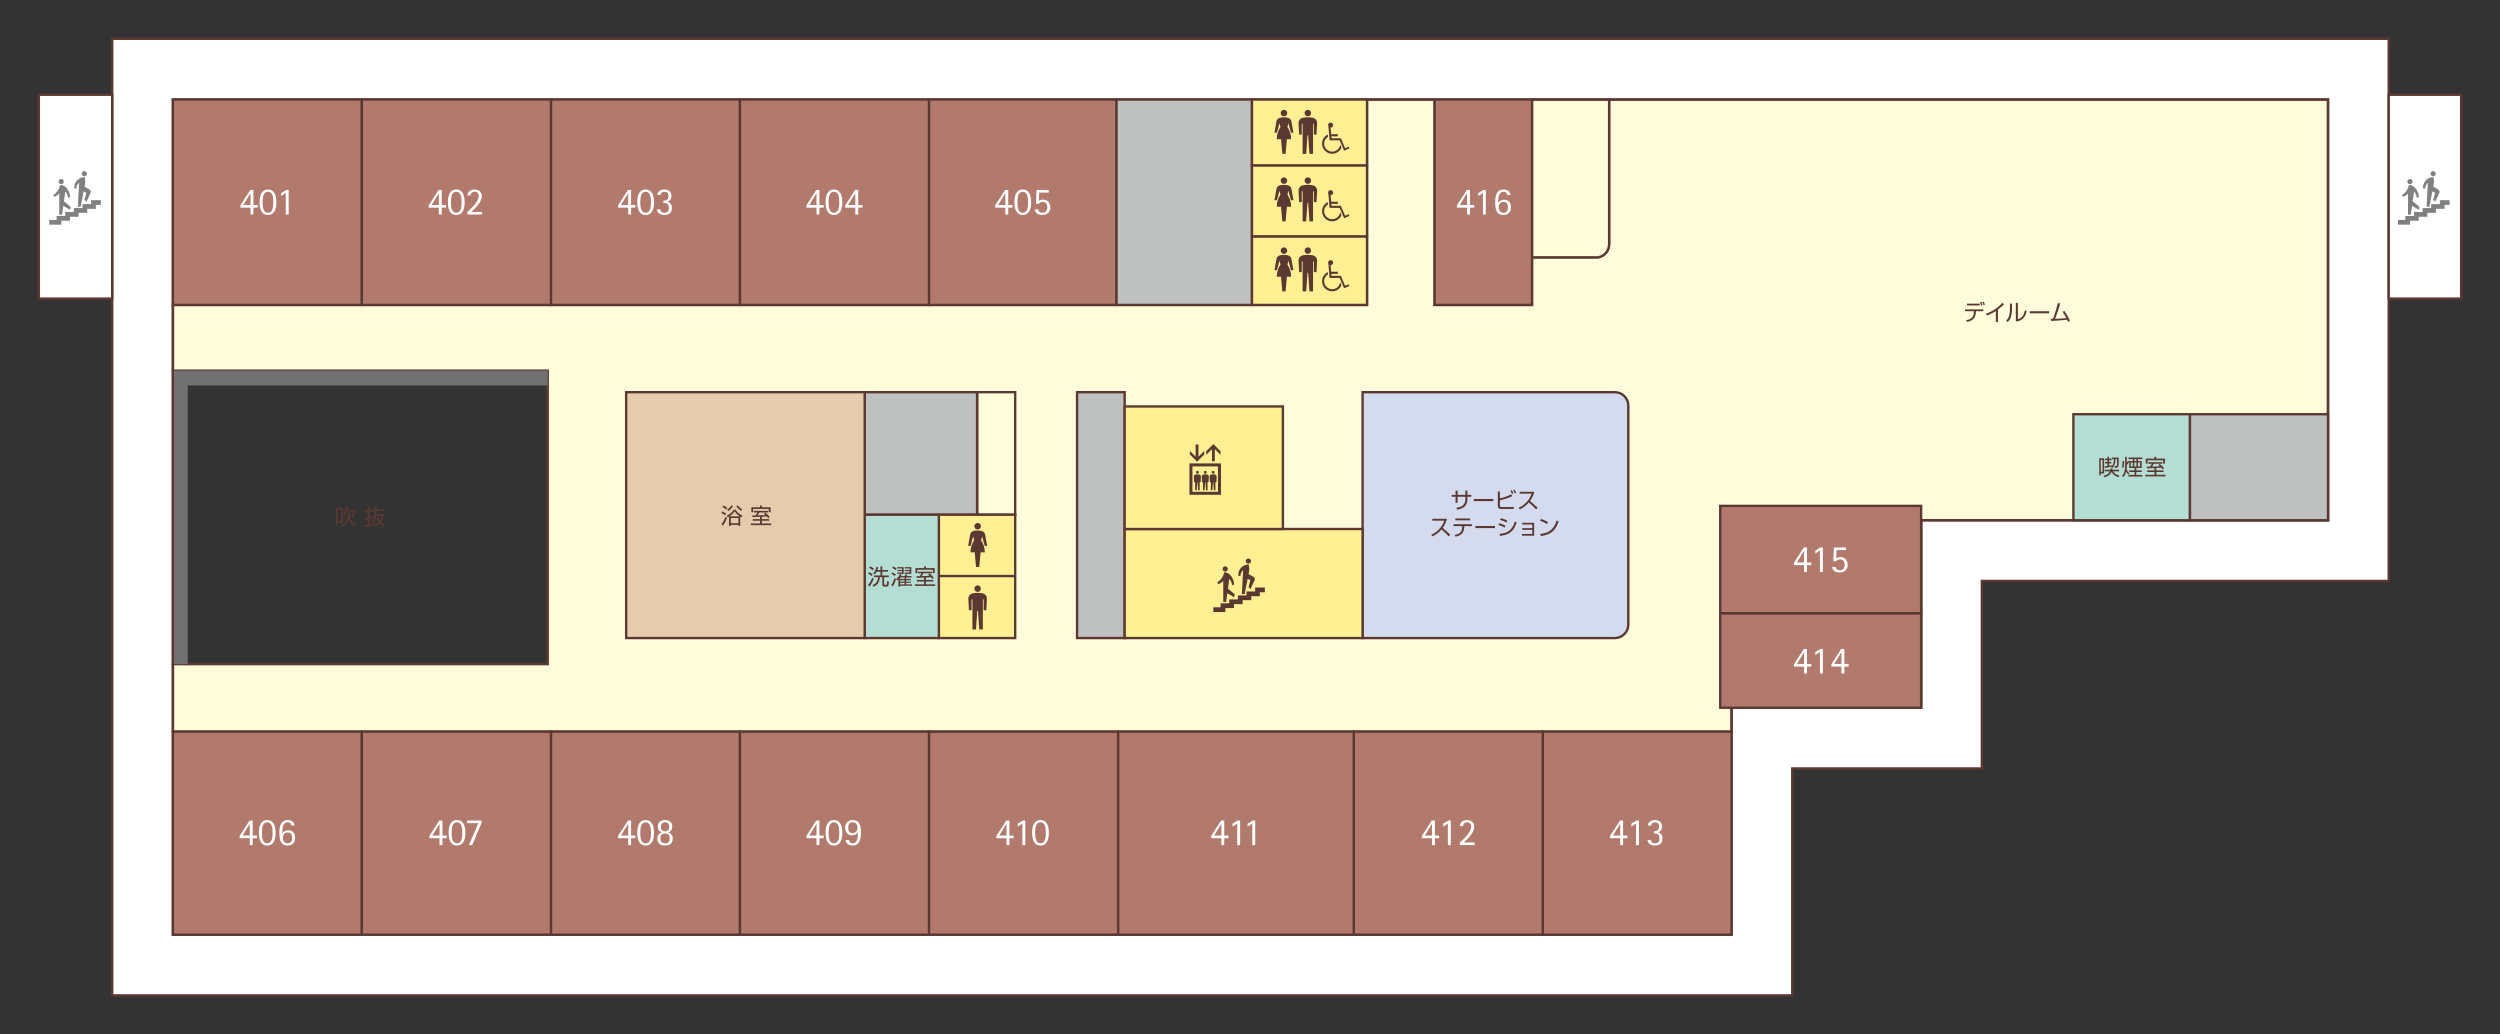 <?xml version="1.0" encoding="UTF-8"?>
<svg id="_レイヤー_6" data-name="レイヤー_6" xmlns="http://www.w3.org/2000/svg" width="643" height="266" version="1.1" xmlns:xlink="http://www.w3.org/1999/xlink" viewBox="0 0 643 266">
  <rect x="0" y="0" width="643" height="266" fill="#333333" stroke="none"/>
  <!-- Generator: Adobe Illustrator 29.3.1, SVG Export Plug-In . SVG Version: 2.1.0 Build 151)  -->
  <defs>
    <clipPath id="clippath">
      <rect width="643" height="266" fill="none"/>
    </clipPath>
  </defs>
  <g clip-path="url(#clippath)">
    <rect width="643" height="266" fill="#fff" opacity="0"/>
    <g>
      <path d="M28.856,9.986v246.027h432.115v-58.367h48.756v-48.226h104.652V9.986H28.856ZM140.883,170.818H44.469v-75.492h96.414v75.492Z" fill="#fff" stroke="#5b3932" stroke-width=".612"/>
      <rect x="614.379" y="24.369" width="18.625" height="52.43" fill="#fff" stroke="#5b3932" stroke-width=".612"/>
      <rect x="9.996" y="24.369" width="18.859" height="52.43" fill="#fff" stroke="#5b3932" stroke-width=".612"/>
      <path d="M413.867,25.6v37.184c0,1.691-1.211,3.098-2.813,3.406h-17.021v12.238h-25.049V25.6h-17.389v52.828H44.469v16.898h96.414v75.492H44.469v17.363h400.889v-6.148h48.756v-48.227h104.652V25.6h-184.898Z" fill="#fffcdb" stroke="#5b3932" stroke-width=".612"/>
      <polygon points="140.883 99.143 140.883 95.326 44.469 95.326 44.469 170.818 48.289 170.818 48.289 99.143 140.883 99.143" fill="#727171"/>
      <path d="M413.867,62.783V25.6h-19.834v40.59h17.021c1.602-.309,2.813-1.715,2.813-3.406Z" fill="#fffcdb" stroke="#5b3932" stroke-width=".612"/>
      <rect x="222.397" y="100.869" width="28.922" height="31.519" fill="#bfc0c0" stroke="#5b3932" stroke-width=".612"/>
      <polygon points="44.469 240.396 44.469 25.6 598.766 25.6 598.766 133.807 494.113 133.807 494.113 182.033 445.358 182.033 445.358 240.396 44.469 240.396" fill="none" stroke="#5b3932" stroke-width=".612"/>
      <rect x="251.318" y="100.869" width="9.791" height="31.519" fill="none" stroke="#5b3932" stroke-width=".612"/>
      <rect x="277.022" y="100.869" width="12.24" height="63.242" fill="#bfc0c0" stroke="#5b3932" stroke-width=".612"/>
      <path d="M415.332,100.869h-64.871v63.242h64.871c1.918,0,3.469-1.555,3.469-3.473v-56.297c0-1.918-1.551-3.473-3.469-3.473Z" fill="#d5dbef" stroke="#5b3932" stroke-width=".612"/>
      <rect x="289.262" y="136.061" width="61.199" height="28.051" fill="#fff094" stroke="#5b3932" stroke-width=".612"/>
      <rect x="289.262" y="104.541" width="40.699" height="31.52" fill="#fff094" stroke="#5b3932" stroke-width=".612"/>
      <rect x="141.701" y="25.6" width="48.619" height="52.828" fill="#b17a6c" stroke="#5b3932" stroke-width=".612"/>
      <rect x="44.469" y="25.6" width="48.596" height="52.828" fill="#b17a6c" stroke="#5b3932" stroke-width=".612"/>
      <rect x="141.701" y="188.182" width="48.619" height="52.215" fill="#b17a6c" stroke="#5b3932" stroke-width=".612"/>
      <rect x="44.469" y="188.182" width="48.596" height="52.215" fill="#b17a6c" stroke="#5b3932" stroke-width=".612"/>
      <rect x="93.065" y="25.6" width="48.637" height="52.828" fill="#b17a6c" stroke="#5b3932" stroke-width=".612"/>
      <rect x="93.065" y="188.182" width="48.637" height="52.215" fill="#b17a6c" stroke="#5b3932" stroke-width=".612"/>
      <rect x="190.32" y="25.6" width="48.637" height="52.828" fill="#b17a6c" stroke="#5b3932" stroke-width=".612"/>
      <rect x="190.32" y="188.182" width="48.637" height="52.215" fill="#b17a6c" stroke="#5b3932" stroke-width=".612"/>
      <rect x="396.801" y="188.182" width="48.557" height="52.215" fill="#b17a6c" stroke="#5b3932" stroke-width=".612"/>
      <rect x="348.184" y="188.182" width="48.617" height="52.215" fill="#b17a6c" stroke="#5b3932" stroke-width=".612"/>
      <rect x="238.957" y="25.6" width="48.223" height="52.828" fill="#b17a6c" stroke="#5b3932" stroke-width=".612"/>
      <rect x="287.18" y="25.6" width="34.828" height="52.828" fill="#bfc0c0" stroke="#5b3932" stroke-width=".612"/>
      <rect x="368.984" y="25.6" width="25.049" height="52.828" fill="#b17a6c" stroke="#5b3932" stroke-width=".612"/>
      <rect x="287.559" y="188.182" width="60.625" height="52.215" fill="#b17a6c" stroke="#5b3932" stroke-width=".612"/>
      <rect x="238.957" y="188.182" width="48.602" height="52.215" fill="#b17a6c" stroke="#5b3932" stroke-width=".612"/>
      <g>
        <rect x="241.475" y="132.389" width="19.635" height="31.723" fill="#fff094" stroke="#5b3932" stroke-width=".612"/>
        <rect x="222.397" y="132.389" width="19.078" height="31.723" fill="#b4ddd3" stroke="#5b3932" stroke-width=".612"/>
      </g>
      <rect x="161.047" y="100.869" width="61.35" height="63.242" fill="#e6cbac" stroke="#5b3932" stroke-width=".612"/>
      <g>
        <polygon points="442.447 182.033 445.358 182.033 494.113 182.033 494.113 157.713 442.447 157.713 442.447 182.033" fill="#b17a6c" stroke="#5b3932" stroke-width=".612"/>
        <rect x="442.447" y="130.111" width="51.666" height="27.601" fill="#b17a6c" stroke="#5b3932" stroke-width=".612"/>
      </g>
      <g>
        <rect x="533.276" y="106.537" width="29.986" height="27.269" fill="#b4ddd3" stroke="#5b3932" stroke-width=".612"/>
        <rect x="563.262" y="106.537" width="35.504" height="27.269" fill="#bfc0c0" stroke="#5b3932" stroke-width=".612"/>
      </g>
      <g>
        <rect x="322.008" y="60.787" width="29.588" height="17.641" fill="#fff094" stroke="#5b3932" stroke-width=".612"/>
        <rect x="322.008" y="25.6" width="29.588" height="16.98" fill="#fff094" stroke="#5b3932" stroke-width=".612"/>
        <rect x="322.008" y="42.58" width="29.588" height="18.207" fill="#fff094" stroke="#5b3932" stroke-width=".612"/>
      </g>
      <line x1="241.608" y1="148.158" x2="261.242" y2="148.158" fill="#fff094" stroke="#5b3932" stroke-width=".612"/>
      <g>
        <path d="M64.428,53.404h-2.596v-.609l2.545-3.941h.799v3.871h1.098v.68h-1.098v1.775h-.748v-1.775ZM62.57,52.725h1.857v-3.004h-.019l-1.838,3.004Z" fill="#fff"/>
        <path d="M66.762,52.016c0-1.637.439-3.273,2.154-3.273s2.156,1.637,2.156,3.273c0,1.627-.439,3.273-2.156,3.273s-2.154-1.646-2.154-3.273ZM68.916,54.721c1.187,0,1.377-1.396,1.377-2.705s-.189-2.703-1.377-2.703c-1.178,0-1.377,1.397-1.377,2.703s.199,2.705,1.377,2.705Z" fill="#fff"/>
        <path d="M73.498,49.621l-1.197.809v-.758l1.307-.818h.639v6.326h-.748v-5.559Z" fill="#fff"/>
      </g>
      <g>
        <path d="M112.863,53.404h-2.596v-.609l2.545-3.941h.799v3.871h1.098v.68h-1.098v1.775h-.748v-1.775ZM111.006,52.725h1.857v-3.004h-.02l-1.838,3.004Z" fill="#fff"/>
        <path d="M115.197,52.016c0-1.637.439-3.273,2.154-3.273s2.156,1.637,2.156,3.273c0,1.627-.44,3.273-2.156,3.273s-2.154-1.646-2.154-3.273ZM117.352,54.721c1.188,0,1.377-1.396,1.377-2.705s-.189-2.703-1.377-2.703c-1.178,0-1.377,1.397-1.377,2.703s.199,2.705,1.377,2.705Z" fill="#fff"/>
        <path d="M120.207,54.512c.648-.529,2.924-2.596,2.924-4.092,0-.59-.318-1.108-1.047-1.108-.879,0-1.039.668-1.039.967h-.838c.019-.508.34-1.537,1.926-1.537,1.039,0,1.777.68,1.777,1.758,0,1.727-2.176,3.492-2.734,4.002h2.824v.678h-3.793v-.668Z" fill="#fff"/>
      </g>
      <g>
        <path d="M161.567,53.404h-2.596v-.609l2.545-3.941h.799v3.871h1.098v.68h-1.098v1.775h-.748v-1.775ZM159.709,52.725h1.857v-3.004h-.02l-1.838,3.004Z" fill="#fff"/>
        <path d="M163.901,52.016c0-1.637.439-3.273,2.154-3.273s2.156,1.637,2.156,3.273c0,1.627-.439,3.273-2.156,3.273s-2.154-1.646-2.154-3.273ZM166.055,54.721c1.188,0,1.377-1.396,1.377-2.705s-.189-2.703-1.377-2.703c-1.178,0-1.377,1.397-1.377,2.703s.199,2.705,1.377,2.705Z" fill="#fff"/>
        <path d="M169.068,50.141c0-.568.488-1.398,1.836-1.398,1.037,0,1.795.59,1.795,1.687,0,.938-.668,1.377-1.027,1.428v.02c.539.119,1.139.478,1.139,1.685,0,1.119-.748,1.727-1.906,1.727-1.477,0-1.896-.818-1.947-1.426h.869c.051.328.209.857,1.037.857.809,0,1.168-.389,1.168-1.226,0-1.248-.818-1.328-1.416-1.328v-.568c.977,0,1.307-.41,1.307-1.158,0-.768-.369-1.127-.969-1.127-.867,0-1.037.539-1.047.828h-.838Z" fill="#fff"/>
      </g>
      <g>
        <path d="M210.004,53.404h-2.596v-.609l2.545-3.941h.799v3.871h1.098v.68h-1.098v1.775h-.748v-1.775ZM208.147,52.725h1.857v-3.004h-.02l-1.838,3.004Z" fill="#fff"/>
        <path d="M212.338,52.016c0-1.637.439-3.273,2.154-3.273s2.156,1.637,2.156,3.273c0,1.627-.439,3.273-2.156,3.273s-2.154-1.646-2.154-3.273ZM214.492,54.721c1.187,0,1.377-1.396,1.377-2.705s-.189-2.703-1.377-2.703c-1.178,0-1.377,1.397-1.377,2.703s.199,2.705,1.377,2.705Z" fill="#fff"/>
        <path d="M219.981,53.404h-2.596v-.609l2.545-3.941h.799v3.871h1.098v.68h-1.098v1.775h-.748v-1.775ZM218.123,52.725h1.857v-3.004h-.02l-1.838,3.004Z" fill="#fff"/>
      </g>
      <g>
        <path d="M258.565,53.404h-2.596v-.609l2.545-3.941h.799v3.871h1.098v.68h-1.098v1.775h-.748v-1.775ZM256.707,52.725h1.857v-3.004h-.02l-1.838,3.004Z" fill="#fff"/>
        <path d="M260.899,52.016c0-1.637.439-3.273,2.154-3.273s2.156,1.637,2.156,3.273c0,1.627-.44,3.273-2.156,3.273s-2.154-1.646-2.154-3.273ZM263.053,54.721c1.188,0,1.377-1.396,1.377-2.705s-.189-2.703-1.377-2.703c-1.178,0-1.377,1.397-1.377,2.703s.199,2.705,1.377,2.705Z" fill="#fff"/>
        <path d="M267.203,51.656c.231-.148.609-.309,1.049-.309,1.307,0,1.895.898,1.895,2.016,0,1.277-.908,1.926-2.045,1.926-1.586,0-1.935-.988-1.935-1.426h.889c0,.309.258.857,1.037.857.809,0,1.277-.469,1.277-1.377,0-1.078-.619-1.428-1.178-1.428-.658,0-.879.32-.998.5h-.758l.17-3.562h3.133v.678h-2.445l-.09,2.125Z" fill="#fff"/>
      </g>
      <g>
        <path d="M377.322,53.404h-2.596v-.609l2.545-3.941h.799v3.871h1.098v.68h-1.098v1.775h-.748v-1.775ZM375.465,52.725h1.857v-3.004h-.02l-1.838,3.004Z" fill="#fff"/>
        <path d="M381.404,49.621l-1.197.809v-.758l1.307-.818h.639v6.326h-.748v-5.559Z" fill="#fff"/>
        <path d="M385.344,52.115h.022c.209-.328.687-.748,1.516-.748,1.219,0,1.746.898,1.746,1.977,0,1.207-.807,1.945-1.926,1.945-1.885,0-2.135-1.557-2.135-3.264,0-1.736.35-3.283,2.156-3.283,1.426,0,1.766,1.008,1.766,1.408h-.869c0-.24-.18-.838-.928-.838-1.117,0-1.348,1.336-1.348,2.334v.469ZM386.701,54.721c.899,0,1.149-.639,1.149-1.377,0-.889-.34-1.408-1.168-1.408-.768,0-1.217.58-1.217,1.398,0,.799.439,1.387,1.236,1.387Z" fill="#fff"/>
      </g>
      <g>
        <path d="M64.244,215.584h-2.596v-.609l2.545-3.941h.799v3.871h1.098v.68h-1.098v1.775h-.748v-1.775ZM62.387,214.904h1.857v-3.004h-.019l-1.838,3.004Z" fill="#fff"/>
        <path d="M66.578,214.195c0-1.637.439-3.274,2.154-3.274s2.156,1.637,2.156,3.274c0,1.627-.439,3.273-2.156,3.273s-2.154-1.647-2.154-3.273ZM68.733,216.9c1.187,0,1.377-1.396,1.377-2.705s-.189-2.703-1.377-2.703c-1.178,0-1.377,1.396-1.377,2.703s.199,2.705,1.377,2.705Z" fill="#fff"/>
        <path d="M72.633,214.295h.021c.209-.328.688-.748,1.516-.748,1.219,0,1.746.899,1.746,1.977,0,1.207-.807,1.945-1.926,1.945-1.885,0-2.135-1.557-2.135-3.264,0-1.736.35-3.283,2.156-3.283,1.426,0,1.766,1.008,1.766,1.408h-.869c0-.24-.18-.838-.928-.838-1.117,0-1.348,1.336-1.348,2.334v.469ZM73.99,216.9c.898,0,1.148-.639,1.148-1.377,0-.889-.34-1.408-1.168-1.408-.768,0-1.217.58-1.217,1.398,0,.799.439,1.387,1.236,1.387Z" fill="#fff"/>
      </g>
      <g>
        <path d="M113.047,215.584h-2.596v-.609l2.545-3.941h.799v3.871h1.098v.68h-1.098v1.775h-.748v-1.775ZM111.19,214.904h1.857v-3.004h-.02l-1.838,3.004Z" fill="#fff"/>
        <path d="M115.381,214.195c0-1.637.439-3.274,2.154-3.274s2.156,1.637,2.156,3.274c0,1.627-.44,3.273-2.156,3.273s-2.154-1.647-2.154-3.273ZM117.535,216.9c1.188,0,1.377-1.396,1.377-2.705s-.189-2.703-1.377-2.703c-1.178,0-1.377,1.396-1.377,2.703s.199,2.705,1.377,2.705Z" fill="#fff"/>
        <path d="M123.024,211.711h-2.904v-.678h3.723v.639l-2.404,5.688h-.83l2.416-5.648Z" fill="#fff"/>
      </g>
      <g>
        <path d="M161.567,215.584h-2.596v-.609l2.545-3.941h.799v3.871h1.098v.68h-1.098v1.775h-.748v-1.775ZM159.709,214.904h1.857v-3.004h-.02l-1.838,3.004Z" fill="#fff"/>
        <path d="M163.901,214.195c0-1.637.439-3.274,2.154-3.274s2.156,1.637,2.156,3.274c0,1.627-.439,3.273-2.156,3.273s-2.154-1.647-2.154-3.273ZM166.055,216.9c1.188,0,1.377-1.396,1.377-2.705s-.189-2.703-1.377-2.703c-1.178,0-1.377,1.396-1.377,2.703s.199,2.705,1.377,2.705Z" fill="#fff"/>
        <path d="M169.068,215.662c0-1.108.719-1.457,1.188-1.557v-.019c-.49-.15-1.059-.469-1.059-1.547,0-.947.68-1.617,1.867-1.617,1.066,0,1.846.59,1.846,1.598,0,1.078-.648,1.486-1.068,1.566v.019c.43.08,1.187.469,1.187,1.588,0,1.217-.768,1.775-1.986,1.775-1.207,0-1.975-.549-1.975-1.807ZM171.074,216.9c.818,0,1.178-.41,1.178-1.277,0-.738-.369-1.248-1.209-1.248-.748,0-1.197.459-1.197,1.238,0,.738.311,1.287,1.229,1.287ZM171.094,213.807c.639,0,1.037-.42,1.037-1.127,0-.789-.398-1.187-1.088-1.187-.678,0-1.066.469-1.066,1.178,0,.607.27,1.137,1.117,1.137Z" fill="#fff"/>
      </g>
      <g>
        <path d="M210.004,215.584h-2.596v-.609l2.545-3.941h.799v3.871h1.098v.68h-1.098v1.775h-.748v-1.775ZM208.147,214.904h1.857v-3.004h-.02l-1.838,3.004Z" fill="#fff"/>
        <path d="M212.338,214.195c0-1.637.439-3.274,2.154-3.274s2.156,1.637,2.156,3.274c0,1.627-.439,3.273-2.156,3.273s-2.154-1.647-2.154-3.273ZM214.492,216.9c1.187,0,1.377-1.396,1.377-2.705s-.189-2.703-1.377-2.703c-1.178,0-1.377,1.396-1.377,2.703s.199,2.705,1.377,2.705Z" fill="#fff"/>
        <path d="M220.649,214.096h-.02c-.219.33-.699.748-1.508.748-1.227,0-1.746-.897-1.746-1.984,0-1.197.799-1.938,1.926-1.938,1.877,0,2.127,1.547,2.127,3.264,0,1.736-.35,3.283-2.146,3.283-1.438,0-1.775-1.018-1.775-1.416h.887c0,.248.17.848.908.848,1.129,0,1.348-1.338,1.348-2.346v-.459ZM219.311,214.275c.779,0,1.229-.578,1.229-1.406,0-.789-.439-1.377-1.238-1.377-.887,0-1.146.639-1.146,1.367,0,.898.34,1.416,1.156,1.416Z" fill="#fff"/>
      </g>
      <g>
        <path d="M258.871,215.584h-2.596v-.609l2.545-3.941h.799v3.871h1.098v.68h-1.098v1.775h-.748v-1.775ZM257.014,214.904h1.857v-3.004h-.02l-1.838,3.004Z" fill="#fff"/>
        <path d="M262.953,211.801l-1.197.809v-.758l1.307-.818h.639v6.326h-.748v-5.559Z" fill="#fff"/>
        <path d="M265.457,214.195c0-1.637.439-3.274,2.154-3.274s2.156,1.637,2.156,3.274c0,1.627-.439,3.273-2.156,3.273s-2.154-1.647-2.154-3.273ZM267.611,216.9c1.188,0,1.377-1.396,1.377-2.705s-.189-2.703-1.377-2.703c-1.178,0-1.377,1.396-1.377,2.703s.199,2.705,1.377,2.705Z" fill="#fff"/>
      </g>
      <g>
        <path d="M314.129,215.584h-2.596v-.609l2.545-3.941h.799v3.871h1.098v.68h-1.098v1.775h-.748v-1.775ZM312.272,214.904h1.857v-3.004h-.02l-1.838,3.004Z" fill="#fff"/>
        <path d="M318.211,211.801l-1.197.809v-.758l1.307-.818h.639v6.326h-.748v-5.559Z" fill="#fff"/>
        <path d="M322.094,211.801l-1.197.809v-.758l1.307-.818h.639v6.326h-.748v-5.559Z" fill="#fff"/>
      </g>
      <g>
        <path d="M368.307,215.584h-2.596v-.609l2.545-3.941h.799v3.871h1.098v.68h-1.098v1.775h-.748v-1.775ZM366.449,214.904h1.857v-3.004h-.02l-1.838,3.004Z" fill="#fff"/>
        <path d="M372.389,211.801l-1.197.809v-.758l1.307-.818h.639v6.326h-.748v-5.559Z" fill="#fff"/>
        <path d="M375.471,216.691c.648-.529,2.924-2.596,2.924-4.092,0-.59-.318-1.107-1.047-1.107-.879,0-1.039.668-1.039.967h-.838c.02-.508.34-1.537,1.926-1.537,1.037,0,1.777.68,1.777,1.758,0,1.727-2.176,3.492-2.734,4.002h2.824v.678h-3.793v-.668Z" fill="#fff"/>
      </g>
      <g>
        <path d="M416.709,215.584h-2.596v-.609l2.545-3.941h.799v3.871h1.098v.68h-1.098v1.775h-.748v-1.775ZM414.852,214.904h1.858v-3.004h-.02l-1.838,3.004Z" fill="#fff"/>
        <path d="M420.791,211.801l-1.197.809v-.758l1.307-.818h.639v6.326h-.748v-5.559Z" fill="#fff"/>
        <path d="M423.844,212.32c0-.568.488-1.399,1.836-1.399,1.037,0,1.797.59,1.797,1.688,0,.937-.67,1.377-1.029,1.428v.019c.539.119,1.139.479,1.139,1.686,0,1.119-.75,1.727-1.906,1.727-1.477,0-1.896-.818-1.947-1.426h.869c.051.328.209.857,1.037.857.809,0,1.168-.389,1.168-1.227,0-1.248-.818-1.328-1.416-1.328v-.568c.977,0,1.307-.41,1.307-1.158,0-.768-.369-1.127-.969-1.127-.867,0-1.037.539-1.047.828h-.838Z" fill="#fff"/>
      </g>
      <g>
        <path d="M464.006,145.352h-2.596v-.609l2.545-3.941h.799v3.871h1.098v.68h-1.098v1.775h-.748v-1.775ZM462.149,144.672h1.857v-3.004h-.02l-1.838,3.004Z" fill="#fff"/>
        <path d="M468.088,141.568l-1.197.809v-.758l1.307-.818h.639v6.326h-.748v-5.559Z" fill="#fff"/>
        <path d="M472.277,143.604c.231-.149.609-.309,1.049-.309,1.307,0,1.895.898,1.895,2.016,0,1.277-.908,1.926-2.045,1.926-1.586,0-1.935-.988-1.935-1.426h.889c0,.309.258.857,1.037.857.809,0,1.277-.469,1.277-1.377,0-1.078-.619-1.428-1.178-1.428-.658,0-.879.32-.998.5h-.758l.17-3.562h3.133v.678h-2.445l-.09,2.125Z" fill="#fff"/>
      </g>
      <g>
        <path d="M464.006,171.451h-2.596v-.609l2.545-3.941h.799v3.871h1.098v.68h-1.098v1.775h-.748v-1.775ZM462.149,170.771h1.857v-3.004h-.02l-1.838,3.004Z" fill="#fff"/>
        <path d="M468.088,167.668l-1.197.809v-.758l1.307-.818h.639v6.326h-.748v-5.559Z" fill="#fff"/>
        <path d="M473.615,171.451h-2.596v-.609l2.545-3.941h.799v3.871h1.098v.68h-1.098v1.775h-.748v-1.775ZM471.758,170.771h1.857v-3.004h-.02l-1.838,3.004Z" fill="#fff"/>
      </g>
      <g>
        <path d="M376.893,126.17h.525v1.113h1.01v.484h-1.01v.633c0,.457-.119,1.377-.773,1.932-.621.525-1.463.666-1.881.734l-.209-.48c1.18-.152,2.338-.543,2.338-2.18v-.639h-1.992v1.553h-.525v-1.553h-.994v-.484h.994v-1.084h.525v1.084h1.992v-1.113Z" fill="#5b3932"/>
        <path d="M384.068,128.344v.543h-5.014v-.543h5.014Z" fill="#5b3932"/>
        <path d="M385.776,126.408v1.777c1.203-.27,1.998-.576,2.863-1.055l.305.451c-.355.197-1.146.639-3.168,1.102v1.314c0,.34.045.418.654.418h1.711c.402,0,.797-.021,1.191-.084l.029.525c-.555.055-1.215.055-1.271.055h-1.732c-.893,0-1.113-.225-1.113-.813v-3.691h.531ZM388.881,127.062c-.141-.367-.236-.558-.4-.848l.35-.146c.084.131.271.436.424.83l-.373.164ZM389.609,126.904c-.137-.344-.238-.541-.406-.824l.35-.152c.191.305.299.514.412.807l-.356.17Z" fill="#5b3932"/>
        <path d="M390.568,130.598c.949-.379,2.598-1.463,3.371-3.619h-3.078v-.486h3.772c-.209.853-.592,1.654-1.117,2.355.684.547,1.344,1.123,1.965,1.744l-.418.418c-.316-.356-.728-.803-1.852-1.779-.639.756-1.418,1.395-2.332,1.785l-.311-.418Z" fill="#5b3932"/>
        <path d="M368.106,137.537c.949-.379,2.598-1.463,3.371-3.619h-3.078v-.486h3.771c-.209.854-.592,1.654-1.117,2.356.684.547,1.344,1.123,1.965,1.744l-.418.418c-.316-.355-.729-.803-1.852-1.779-.639.756-1.418,1.394-2.332,1.785l-.311-.418Z" fill="#5b3932"/>
        <path d="M378.561,134.826v.492h-1.92c-.057,1.603-.65,2.387-2.287,2.715l-.225-.439c1.428-.238,1.947-.904,1.969-2.275h-2.252v-.492h4.715ZM378.092,133.348v.484h-3.777v-.484h3.777Z" fill="#5b3932"/>
        <path d="M384.506,135.283v.543h-5.014v-.543h5.014Z" fill="#5b3932"/>
        <path d="M386.99,135.689c-.69-.367-.875-.445-1.604-.666l.231-.451c.418.107,1.006.299,1.609.645l-.236.473ZM385.68,137.293c2.338-.158,3.291-1.15,3.941-3.156l.48.215c-.713,1.994-1.594,3.201-4.303,3.484l-.119-.543ZM387.459,134.387c-.69-.397-1.356-.582-1.643-.666l.23-.435c.334.084.949.248,1.643.633l-.23.469Z" fill="#5b3932"/>
        <path d="M394.584,134.459v3.32h-3.145v-.451h2.658v-1.051h-2.551v-.44h2.551v-.932h-2.596v-.447h3.082Z" fill="#5b3932"/>
        <path d="M397.836,134.775c-.463-.361-1.32-.711-1.732-.83l.254-.451c.096.027,1.021.293,1.795.791l-.316.49ZM396.131,137.305c1.594-.113,3.353-.598,4.234-3.432l.51.225c-.453,1.299-1.188,3.41-4.545,3.766l-.199-.559Z" fill="#5b3932"/>
      </g>
      <g>
        <path d="M186.469,132.541c-.322-.27-.543-.422-.932-.621l.248-.395c.35.158.615.316.965.6l-.281.416ZM185.576,134.777c.588-.699.932-1.565,1.039-1.834l.361.299c-.221.615-.541,1.281-1.096,1.992l-.305-.457ZM186.756,131.029c-.27-.248-.52-.424-.947-.627l.248-.379c.367.147.717.367.988.6l-.289.406ZM186.875,132.678c.508-.254,1.355-.74,1.83-1.592h.484c.469.812,1.221,1.287,1.738,1.518l-.236.469c-.119-.068-.17-.102-.311-.191v2.393h-.457v-.275h-1.959v.275h-.463v-2.387c-.09.057-.164.101-.316.185l-.31-.394ZM187.004,131.08c.244-.152.746-.48,1.141-1.096l.397.18c-.385.668-.869,1.039-1.215,1.277l-.322-.361ZM190.258,132.797c-.848-.576-1.176-1.107-1.299-1.316-.397.645-.973,1.078-1.322,1.316h2.621ZM189.924,133.225h-1.959v1.344h1.959v-1.344ZM189.754,129.984c.254.328.645.734,1.147,1.033l-.287.389c-.498-.344-.83-.66-1.242-1.207l.383-.215Z" fill="#5b3932"/>
        <path d="M195.949,133.52h1.891v.412h-1.891v.711h2.377v.424h-5.217v-.424h2.371v-.711h-1.881v-.412h1.881v-.594c-.311.006-1.672.057-1.947.062l-.041-.424c.062.006.764-.012.875-.012.283-.445.346-.586.418-.75h-.896v-.4h3.652v.4h-2.242c-.203.367-.225.406-.434.738.863-.016,1.055-.021,2.004-.078-.17-.152-.283-.236-.394-.322l.355-.275c.541.377.937.84,1.129,1.088l-.367.307c-.09-.125-.147-.205-.356-.441-.17.012-1.236.074-1.287.08v.621ZM195.955,130.018v.457h2.234v1.277h-.479v-.848h-3.998v.848h-.469v-1.277h2.236v-.457h.475Z" fill="#5b3932"/>
      </g>
      <g>
        <path d="M223.266,150.475c.615-.689,1-1.66,1.09-1.885l.383.275c-.129.346-.523,1.316-1.156,2.027l-.316-.418ZM224.192,148.154c-.236-.221-.609-.457-.92-.588l.242-.395c.498.191.859.496.949.57l-.271.412ZM224.481,146.67c-.238-.221-.561-.447-.943-.615l.248-.373c.418.152.842.475.988.592l-.293.397ZM226.455,146.596v-.932h.463v.932h1.496v.43h-1.496v.977h1.678v.43h-1.209v1.777c0,.17.035.203.182.203h.356c.164,0,.23-.012.236-.947l.463.107c-.027,1.094-.117,1.281-.559,1.281h-.639c-.185,0-.496-.018-.496-.463v-1.959h-.633c-.107,1.699-.965,2.195-1.604,2.479l-.275-.424c.451-.176,1.365-.576,1.41-2.055h-1.061v-.43h1.688v-.977h-.971c-.18.361-.328.547-.445.689l-.441-.232c.447-.52.678-1.021.824-1.687l.453.066c-.035.17-.08.391-.205.734h.785Z" fill="#5b3932"/>
        <path d="M229.254,150.492c.436-.662.717-1.525.797-1.801l.4.23c-.316,1.123-.66,1.678-.83,1.938l-.367-.367ZM230.129,148.154c-.367-.322-.74-.508-.852-.57l.248-.355c.209.101.559.287.892.547l-.289.379ZM230.361,146.629c-.346-.299-.728-.484-.871-.547l.26-.373c.31.137.644.334.898.531l-.287.389ZM232.688,148.166c.055-.086.111-.182.248-.469l.418.084c-.045.09-.152.289-.221.385h1.326v.35h-1.389v.385h1.197v.32h-1.197v.367h1.197v.316h-1.197v.395h1.514v.357h-3.061v.242h-.439v-1.887c-.131.148-.209.215-.295.295l-.316-.322c.209-.188.701-.639.994-1.316l.435.119c-.062.135-.096.215-.197.379h.982ZM232.422,145.867v1.74h-1.66v-.352h1.231v-.361h-1.152v-.311h1.152v-.371h-1.231v-.346h1.66ZM232.652,148.516h-1.129v.385h1.129v-.385ZM232.652,149.221h-1.129v.367h1.129v-.367ZM232.652,149.904h-1.129v.395h1.129v-.395ZM234.391,145.867v1.74h-1.732v-.352h1.299v-.361h-1.236v-.311h1.236v-.367h-1.299v-.35h1.732Z" fill="#5b3932"/>
        <path d="M238.158,149.16h1.891v.412h-1.891v.711h2.377v.424h-5.217v-.424h2.371v-.711h-1.881v-.412h1.881v-.594c-.311.006-1.672.057-1.947.063l-.041-.424c.063.006.764-.012.875-.012.283-.445.346-.586.418-.75h-.896v-.4h3.652v.4h-2.242c-.203.367-.225.406-.434.738.863-.016,1.055-.021,2.004-.078-.17-.152-.283-.236-.394-.322l.355-.275c.541.377.937.84,1.129,1.088l-.367.307c-.09-.125-.146-.205-.355-.441-.17.012-1.236.074-1.287.08v.621ZM238.164,145.658v.457h2.234v1.277h-.479v-.848h-3.998v.848h-.469v-1.277h2.236v-.457h.475Z" fill="#5b3932"/>
      </g>
      <g>
        <path d="M541.178,117.867v3.885h-.853v.463h-.4v-4.348h1.254ZM540.776,118.291h-.451v3.043h.451v-3.043ZM544.887,122.75c-1.146-.389-1.627-1.055-1.801-1.359-.469.938-1.338,1.242-1.807,1.383l-.254-.418c.299-.074,1.246-.305,1.648-1.129h-1.334v-.418h1.48c.033-.141.045-.236.063-.355l.473.017c-.016.102-.028.174-.061.338h1.756v.418h-1.609c.502.717,1.197.965,1.66,1.111l-.215.412ZM543.221,118.088v-.396h1.711c0,.898.006,1.852-.096,2.242-.051.209-.197.379-.508.379h-.436l-.057-.424.373.006c.062,0,.164,0,.209-.102.108-.227.113-1.119.113-1.705h-.402c-.078,1.445-.484,1.947-.84,2.285l-.34-.269.086-.074c-.277.084-1.197.266-1.639.322l-.096-.406c.063-.006.633-.086.734-.102v-.645h-.594v-.383h.594v-.459h-.639v-.4h.639v-.478h.412v.478h.645v.4h-.645v.459h.582v.383h-.582v.582c.43-.068.475-.08.66-.125v.305c.451-.463.588-1.117.603-1.873h-.49Z" fill="#5b3932"/>
        <path d="M545.791,120.176c.113-.576.125-.92.131-1.609l.389.012c.012.537-.018,1.242-.141,1.762l-.379-.164ZM547.633,118.748v-.17h.93v-.49h-1.111v-.406h3.557v.406h-1.123v.49h.959v1.773h-1.389v.627h1.377v.418h-1.377v.75h1.553v.424h-3.59v-.424h1.592v-.75h-1.373v-.418h1.373v-.627h-1.377v-1.541c-.158.242-.402.559-.621.795v.305c0,.057,0,.408-.051.797.066.158.315.645.727,1.045l-.293.326c-.271-.315-.379-.479-.547-.795-.137.514-.289.926-.734,1.451l-.316-.355c.158-.176.441-.486.576-1,.129-.492.209-.887.209-1.406v-2.478h.43v1.531c.045-.057.207-.283.332-.537l.289.26ZM548.562,118.939h-.529v1.039h.529v-1.039ZM549.494,118.088h-.552v.49h.552v-.49ZM549.494,118.939h-.552v1.039h.552v-1.039ZM550.438,118.939h-.553v1.039h.553v-1.039Z" fill="#5b3932"/>
        <path d="M554.592,120.988h1.891v.414h-1.891v.711h2.377v.424h-5.217v-.424h2.371v-.711h-1.881v-.414h1.881v-.592c-.311.006-1.672.057-1.947.063l-.041-.424c.063.006.764-.012.875-.012.283-.445.346-.586.418-.75h-.896v-.4h3.652v.4h-2.242c-.203.367-.225.406-.434.738.863-.016,1.055-.022,2.004-.078-.17-.152-.283-.236-.394-.322l.355-.275c.541.377.937.84,1.129,1.088l-.367.307c-.09-.125-.146-.205-.355-.441-.17.012-1.236.074-1.287.08v.619ZM554.598,117.488v.457h2.234v1.277h-.478v-.848h-3.998v.848h-.469v-1.277h2.236v-.457h.475Z" fill="#5b3932"/>
      </g>
      <g>
        <polygon points="325.324 151.111 322.815 151.111 322.815 152.127 320.598 152.127 320.598 153.146 318.383 153.146 318.383 154.162 316.164 154.162 316.164 155.178 313.947 155.178 313.947 156.193 312.059 156.193 312.059 157.416 315.168 157.416 315.168 156.396 317.383 156.396 317.383 155.381 319.602 155.381 319.602 154.365 321.817 154.365 321.817 153.35 324.035 153.35 324.035 152.33 325.324 152.33 325.324 151.111" fill="#5b3932"/>
        <g>
          <path d="M315.129,147.002c.369,0,.668-.301.668-.672,0-.367-.299-.668-.668-.668s-.67.301-.67.668c0,.371.299.672.67.672Z" fill="#5b3932"/>
          <path d="M317.567,152.846l-1.734-1.453.357-2.547c.385.453.635,1.027.695,1.652l.549-.148c-.027-.984-.436-1.879-1.086-2.535-.441-.445-1.01-.59-1.41-.629h-.01c-.049,0-.088.035-.1.082-.197,1.062-.848,1.973-1.744,2.512l.283.496c.48-.203.906-.508,1.258-.879v5.441h.723l.316-2.262,1.77,1.019.133-.75Z" fill="#5b3932"/>
        </g>
        <g>
          <path d="M321.088,144.982c.369,0,.668-.301.668-.672,0-.367-.299-.668-.668-.668s-.67.301-.67.668c0,.371.301.672.67.672Z" fill="#5b3932"/>
          <path d="M322.414,148.381l-1.283-.742.119-.613c.043-.227.066-.465.066-.707,0-.367-.053-.727-.152-1.063-.014-.043-.053-.07-.096-.07h-.006c-1.434.047-2.582,1.227-2.582,2.672,0,.07.002.141.008.211l.561.098v-.043c0-.594.266-1.129.685-1.492l-.324,6.176h.717l.764-3.934.707.332-.486,1.805.51.512,1.064-2.281c.039-.086.063-.18.063-.281,0-.25-.135-.465-.334-.578Z" fill="#5b3932"/>
        </g>
      </g>
      <g>
        <polygon points="25.938 51.482 23.428 51.482 23.428 52.498 21.213 52.498 21.213 53.514 18.996 53.514 18.996 54.533 16.779 54.533 16.779 55.549 14.563 55.549 14.563 56.564 12.674 56.564 12.674 57.783 15.781 57.783 15.781 56.768 17.998 56.768 17.998 55.752 20.215 55.752 20.215 54.736 22.432 54.736 22.432 53.717 24.651 53.717 24.651 52.701 25.938 52.701 25.938 51.482" fill="gray"/>
        <g>
          <path d="M15.742,47.373c.369,0,.668-.301.668-.672,0-.367-.299-.668-.668-.668s-.67.301-.67.668c0,.371.301.672.67.672Z" fill="gray"/>
          <path d="M18.18,53.217l-1.734-1.453.359-2.547c.383.453.635,1.027.695,1.652l.549-.149c-.027-.988-.438-1.879-1.086-2.535-.443-.445-1.012-.59-1.41-.629-.004-.004-.006-.004-.01-.004-.051,0-.09.039-.101.086-.195,1.063-.848,1.973-1.742,2.512l.281.496c.482-.203.908-.508,1.26-.879v5.441h.721l.316-2.266,1.772,1.023.131-.75Z" fill="gray"/>
        </g>
        <g>
          <path d="M21.703,45.354c.369,0,.668-.301.668-.672,0-.367-.299-.668-.668-.668s-.67.301-.67.668c0,.371.301.672.67.672Z" fill="gray"/>
          <path d="M23.029,48.748l-1.283-.738.117-.613c.045-.226.068-.465.068-.707,0-.367-.055-.727-.154-1.066-.014-.039-.053-.07-.096-.07h-.004c-1.435.051-2.582,1.226-2.582,2.676,0,.07,0,.141.006.211l.561.098v-.043c0-.598.266-1.129.686-1.492l-.324,6.176h.717l.764-3.934.707.332-.486,1.805.512.512,1.063-2.281c.039-.086.064-.18.064-.281,0-.25-.137-.465-.334-.582Z" fill="gray"/>
        </g>
      </g>
      <g>
        <polygon points="630.033 51.482 627.524 51.482 627.524 52.498 625.309 52.498 625.309 53.514 623.092 53.514 623.092 54.533 620.875 54.533 620.875 55.549 618.658 55.549 618.658 56.564 616.77 56.564 616.77 57.783 619.877 57.783 619.877 56.768 622.094 56.768 622.094 55.752 624.31 55.752 624.31 54.736 626.527 54.736 626.527 53.717 628.746 53.717 628.746 52.701 630.033 52.701 630.033 51.482" fill="gray"/>
        <g>
          <path d="M619.838,47.373c.369,0,.668-.301.668-.672,0-.367-.299-.668-.668-.668s-.67.301-.67.668c0,.371.301.672.67.672Z" fill="gray"/>
          <path d="M622.277,53.217l-1.736-1.453.359-2.547c.383.453.635,1.027.695,1.652l.549-.149c-.027-.988-.437-1.879-1.086-2.535-.441-.445-1.012-.59-1.41-.629,0,0-.006-.004-.01-.004-.049,0-.09.039-.1.086-.197,1.063-.847,1.973-1.744,2.512l.283.496c.481-.203.906-.508,1.258-.879v5.441h.721l.318-2.266,1.769,1.023.133-.75Z" fill="gray"/>
        </g>
        <g>
          <path d="M625.797,45.354c.371,0,.668-.301.668-.672,0-.367-.297-.668-.668-.668-.367,0-.668.301-.668.668,0,.371.301.672.668.672Z" fill="gray"/>
          <path d="M627.125,48.748l-1.285-.738.119-.613c.045-.226.068-.465.068-.707,0-.367-.055-.727-.154-1.066-.012-.039-.053-.07-.096-.07h-.004c-1.436.051-2.582,1.226-2.582,2.676,0,.07,0,.141.008.211l.559.098v-.043c0-.598.266-1.129.685-1.492l-.324,6.176h.717l.766-3.934.705.332-.486,1.805.512.512,1.062-2.281c.039-.086.063-.18.063-.281,0-.25-.133-.465-.332-.582Z" fill="gray"/>
        </g>
      </g>
      <g>
        <path d="M305.922,119.186v8.078h8.111v-8.078h-8.111ZM313.258,126.49h-6.561v-6.527h6.561v6.527Z" fill="#5b3932"/>
        <polygon points="309.729 116.9 309.729 115.975 308.252 117.451 308.252 114.314 307.516 114.314 307.516 117.451 306.039 115.975 306.039 116.9 307.883 118.744 309.729 116.9" fill="#5b3932"/>
        <polygon points="311.719 115.51 311.719 118.646 312.455 118.646 312.455 115.51 313.93 116.986 313.93 116.064 312.088 114.217 310.24 116.064 310.24 116.986 311.719 115.51" fill="#5b3932"/>
        <path d="M307.135,124.018h.252v2.09h.402l.146-2.09h.072l.148,2.09h.402v-2.09h.25l.076-1.402c.018-.285-.18-.539-.467-.582-.146-.023-.295-.035-.445-.035s-.301.012-.445.035c-.285.043-.486.297-.469.582l.076,1.402Z" fill="#5b3932"/>
        <circle cx="307.973" cy="121.475" r=".367" fill="#5b3932"/>
        <path d="M309.158,124.018h.25v2.09h.404l.147-2.09h.076l.147,2.09h.402v-2.09h.252l.07-1.402c.023-.285-.18-.539-.465-.582-.145-.023-.295-.035-.445-.035-.152,0-.299.012-.443.035-.285.043-.488.297-.467.582l.072,1.402Z" fill="#5b3932"/>
        <path d="M309.996,121.842c.203,0,.369-.164.369-.367s-.166-.367-.369-.367c-.201,0-.365.164-.365.367s.164.367.365.367Z" fill="#5b3932"/>
        <path d="M311.184,124.018h.25v2.09h.404l.148-2.09h.07l.146,2.09h.404v-2.09h.252l.074-1.402c.019-.285-.184-.539-.469-.582-.145-.023-.293-.035-.443-.035s-.301.012-.445.035c-.287.043-.486.297-.469.582l.076,1.402Z" fill="#5b3932"/>
        <path d="M312.022,121.842c.201,0,.365-.164.365-.367s-.164-.367-.365-.367c-.203,0-.369.164-.369.367s.166.367.369.367Z" fill="#5b3932"/>
      </g>
      <g>
        <path d="M88.137,130.598v3.867h-1.316v.463h-.436v-4.33h1.752ZM87.707,131.01h-.887v3.025h.887v-3.025ZM89.926,132.377c0,.078.051.965.582,1.715.365.52.851.818,1.055.949l-.305.424c-.242-.158-1.236-.809-1.52-2.102-.299,1.287-1.236,1.863-1.727,2.102l-.283-.43c.238-.096.904-.361,1.277-1.006.18-.314.451-.908.451-1.586v-.576h.469v.51ZM91.416,131.129v.428c-.113.525-.445,1.176-.621,1.457l-.436-.203c.244-.35.498-.857.588-1.254h-1.83c-.275.6-.502.842-.609.955l-.356-.356c.531-.6.768-1.26.904-1.953l.475.084c-.041.203-.074.406-.232.842h2.117Z" fill="#5b3932"/>
        <path d="M95.742,133.076c-.182.078-.385.176-.711.299v1.633c0,.168-.006.467-.463.467h-.672l-.08-.479.576.012c.141,0,.18-.035.18-.148v-1.314c-.326.113-.514.17-.801.254l-.074-.475c.215-.057.408-.102.875-.248v-1.406h-.834v-.424h.834v-1.027h.459v1.027h.57v.424h-.57v1.248c.269-.09.49-.186.666-.26l.045.418ZM95.154,135.143c.803-.848,1.146-1.926,1.26-3.721h-.773v-.439h.785l.004-.764h.459l-.012.764h2.106v.439h-2.123c-.021.418-.051.633-.068.791h1.908v.422c-.102.396-.281,1.006-.762,1.627.35.412.779.678,1.084.857l-.281.379c-.627-.379-.904-.666-1.102-.898-.457.459-.949.719-1.264.875l-.283-.389c.367-.17.824-.4,1.269-.857-.332-.508-.457-.977-.519-1.221l.385-.152c.096.322.203.656.43,1.027.418-.553.541-1.01.603-1.248h-1.529c-.17.922-.334,1.824-1.215,2.84l-.361-.332Z" fill="#5b3932"/>
      </g>
      <g>
        <path d="M510.102,79.572v.475h-1.896c-.012,1.756-.801,2.44-2.297,2.744l-.209-.451c1.299-.248,2.004-.684,1.971-2.293h-2.275v-.475h4.707ZM509.188,78.111v.457h-3.285v-.457h3.285ZM509.504,78.58c-.057-.277-.129-.559-.254-.824l.355-.092c.125.26.215.537.271.824l-.373.092ZM510.152,78.506c-.111-.394-.152-.531-.287-.836l.334-.102c.123.232.248.615.299.824l-.346.113Z" fill="#5b3932"/>
        <path d="M513.873,82.803h-.541v-2.789c-.182.119-1.096.705-2.264,1.135l-.31-.436c.812-.287,2.822-1.105,4.193-2.816l.498.332c-.221.226-.865.871-1.576,1.406v3.168Z" fill="#5b3932"/>
        <path d="M517.484,79.613c0,.621-.107,1.377-.299,1.971-.221.67-.639,1.066-.836,1.252l-.373-.377c.238-.227.621-.617.797-1.328.08-.316.182-1.01.182-1.445v-1.592h.529v1.519ZM518.998,82.092c1.039-.254,1.564-1.018,1.795-2.281l.475.191c-.475,2.434-2.162,2.625-2.795,2.687v-4.766h.525v4.168Z" fill="#5b3932"/>
        <path d="M527.051,80.047v.543h-5.014v-.543h5.014Z" fill="#5b3932"/>
        <path d="M530.936,79.969c.586.762,1.078,1.648,1.461,2.574l-.541.227c-.051-.158-.086-.272-.203-.549-.746.108-2.158.248-4.117.334l-.051-.543c.221.006.346.006.531,0,.633-1.568,1.062-3.285,1.254-4.053l.615.078c-.424,1.586-.971,3.105-1.322,3.959,1.746-.068,2.699-.164,2.897-.187-.281-.564-.586-1.123-.971-1.625l.447-.215Z" fill="#5b3932"/>
      </g>
      <g>
        <path d="M250.186,152.611c.404-.078.83-.125,1.264-.125.426,0,.848.047,1.254.125.695.121,1.164.746,1.133,1.43l-.154,2.902h-.689v-2.773h-.203v7.723h-.924l-.34-4.785h-.168l-.334,4.785h-.92v-7.723h-.211v2.773h-.68l-.16-2.902c-.039-.684.434-1.309,1.133-1.43" fill="#5b3932"/>
        <path d="M251.449,152.244c-.465,0-.842-.383-.842-.84,0-.469.377-.844.842-.844.459,0,.834.375.834.844,0,.457-.375.84-.834.84" fill="#5b3932"/>
      </g>
      <g>
        <path d="M251.451,136.189c-.463,0-.846-.375-.846-.84,0-.461.383-.84.846-.84.469,0,.838.379.838.84,0,.465-.369.84-.838.84" fill="#5b3932"/>
        <path d="M249.641,140.389h-.627l.506-2.879c.072-.445.404-.824.869-.941.344-.086.691-.125,1.057-.125.361,0,.721.039,1.061.125.463.117.795.496.871.941l.506,2.879h-.629l-.65-2.437-.266.973c.602.906.955,1.984.955,3.141h-1.09l-.332,3.773h-.842l-.334-3.773h-1.09c0-1.156.342-2.234.949-3.141l-.264-.973-.65,2.437Z" fill="#5b3932"/>
      </g>
      <g>
        <path d="M345.031,38.002c-.414.91-1.332,1.547-2.395,1.547-1.432,0-2.605-1.16-2.605-2.609,0-1.035.607-1.926,1.484-2.348l.055.59c-.596.363-.998,1.004-.998,1.758,0,1.137.934,2.066,2.064,2.066,1.063,0,1.93-.789,2.057-1.801l.338.797M342.227,32.83l.154,1.684h1.707v.543h-1.668l.055.5h2.402l1.082,2.559.914-.387.197.437-1.369.594-1.135-2.66h-2.598l-.309-3.617c-.051-.09-.08-.191-.08-.297,0-.359.283-.656.646-.656.365,0,.66.297.66.656,0,.348-.295.644-.66.644" fill="#5b3932"/>
        <g>
          <g>
            <path d="M335.109,30.283c.406-.074.83-.121,1.264-.121.426,0,.85.047,1.256.121.695.125,1.164.75,1.133,1.434l-.154,2.898h-.69v-2.77h-.205v7.723h-.924l-.338-4.785h-.168l-.334,4.785h-.922v-7.723h-.211v2.77h-.678l-.16-2.898c-.039-.684.432-1.309,1.131-1.434" fill="#5b3932"/>
            <path d="M336.373,29.92c-.463,0-.84-.383-.84-.84,0-.473.377-.844.84-.844.459,0,.834.371.834.844,0,.457-.375.84-.834.84" fill="#5b3932"/>
          </g>
          <g>
            <path d="M330.233,29.92c-.463,0-.846-.371-.846-.84,0-.461.383-.836.846-.836.467,0,.838.375.838.836,0,.469-.371.84-.838.84" fill="#5b3932"/>
            <path d="M328.422,34.119h-.627l.506-2.879c.072-.445.404-.824.867-.937.346-.09.693-.125,1.057-.125s.721.035,1.062.125c.463.113.793.492.871.937l.506,2.879h-.631l-.65-2.434-.264.973c.602.902.955,1.98.955,3.141h-1.092l-.33,3.773h-.844l-.332-3.773h-1.09c0-1.16.342-2.238.949-3.141l-.264-.973-.65,2.434Z" fill="#5b3932"/>
          </g>
        </g>
      </g>
      <g>
        <path d="M345.031,55.373c-.414.91-1.332,1.547-2.395,1.547-1.432,0-2.605-1.16-2.605-2.609,0-1.035.607-1.922,1.484-2.348l.055.59c-.596.363-.998,1.004-.998,1.758,0,1.137.934,2.066,2.064,2.066,1.063,0,1.93-.789,2.057-1.801l.338.797M342.227,50.201l.154,1.687h1.707v.539h-1.668l.055.5h2.402l1.082,2.562.914-.387.197.434-1.369.594-1.135-2.66h-2.598l-.309-3.617c-.051-.086-.08-.191-.08-.297,0-.359.283-.656.646-.656.365,0,.66.297.66.656,0,.348-.295.645-.66.645" fill="#5b3932"/>
        <g>
          <g>
            <path d="M335.109,47.658c.406-.078.83-.125,1.264-.125.426,0,.85.047,1.256.125.695.121,1.164.746,1.133,1.43l-.154,2.902h-.69v-2.773h-.205v7.723h-.924l-.338-4.785h-.168l-.334,4.785h-.922v-7.723h-.211v2.773h-.678l-.16-2.902c-.039-.684.432-1.309,1.131-1.43" fill="#5b3932"/>
            <path d="M336.373,47.291c-.463,0-.84-.383-.84-.84,0-.469.377-.844.84-.844.459,0,.834.375.834.844,0,.457-.375.84-.834.84" fill="#5b3932"/>
          </g>
          <g>
            <path d="M330.233,47.295c-.463,0-.846-.375-.846-.844,0-.461.383-.836.846-.836.467,0,.838.375.838.836,0,.469-.371.844-.838.844" fill="#5b3932"/>
            <path d="M328.422,51.494h-.627l.506-2.883c.072-.445.404-.824.867-.938.346-.086.693-.125,1.057-.125s.721.039,1.062.125c.463.113.793.492.871.938l.506,2.883h-.631l-.65-2.438-.264.973c.602.902.955,1.981.955,3.141h-1.092l-.33,3.773h-.844l-.332-3.773h-1.09c0-1.16.342-2.238.949-3.141l-.264-.973-.65,2.438Z" fill="#5b3932"/>
          </g>
        </g>
      </g>
      <g>
        <path d="M345.031,73.381c-.414.914-1.332,1.547-2.395,1.547-1.432,0-2.605-1.16-2.605-2.606,0-1.035.607-1.926,1.484-2.352l.055.594c-.596.363-.998,1.004-.998,1.758,0,1.137.934,2.063,2.064,2.063,1.063,0,1.93-.785,2.057-1.797l.338.793M342.227,68.213l.154,1.684h1.707v.543h-1.668l.055.5h2.402l1.082,2.559.914-.387.197.437-1.369.59-1.135-2.66h-2.598l-.309-3.613c-.051-.09-.08-.195-.08-.301,0-.355.283-.656.646-.656.365,0,.66.301.66.656,0,.348-.295.648-.66.648" fill="#5b3932"/>
        <g>
          <g>
            <path d="M335.109,65.666c.406-.078.83-.121,1.264-.121.426,0,.85.043,1.256.121.695.121,1.164.75,1.133,1.43l-.154,2.902h-.69v-2.773h-.205v7.727h-.924l-.338-4.785h-.168l-.334,4.785h-.922v-7.727h-.211v2.773h-.678l-.16-2.902c-.039-.68.432-1.308,1.131-1.43" fill="#5b3932"/>
            <path d="M336.373,65.299c-.463,0-.84-.379-.84-.84,0-.469.377-.84.84-.84.459,0,.834.371.834.84,0,.461-.375.84-.834.84" fill="#5b3932"/>
          </g>
          <g>
            <path d="M330.233,65.303c-.463,0-.846-.375-.846-.84,0-.461.383-.84.846-.84.467,0,.838.379.838.84,0,.465-.371.84-.838.84" fill="#5b3932"/>
            <path d="M328.422,69.502h-.627l.506-2.879c.072-.445.404-.824.867-.941.346-.086.693-.125,1.057-.125s.721.039,1.062.125c.463.117.793.496.871.941l.506,2.879h-.631l-.65-2.434-.264.969c.602.906.955,1.984.955,3.141h-1.092l-.33,3.773h-.844l-.332-3.773h-1.09c0-1.156.342-2.234.949-3.141l-.264-.969-.65,2.434Z" fill="#5b3932"/>
          </g>
        </g>
      </g>
    </g>
  </g>
</svg>